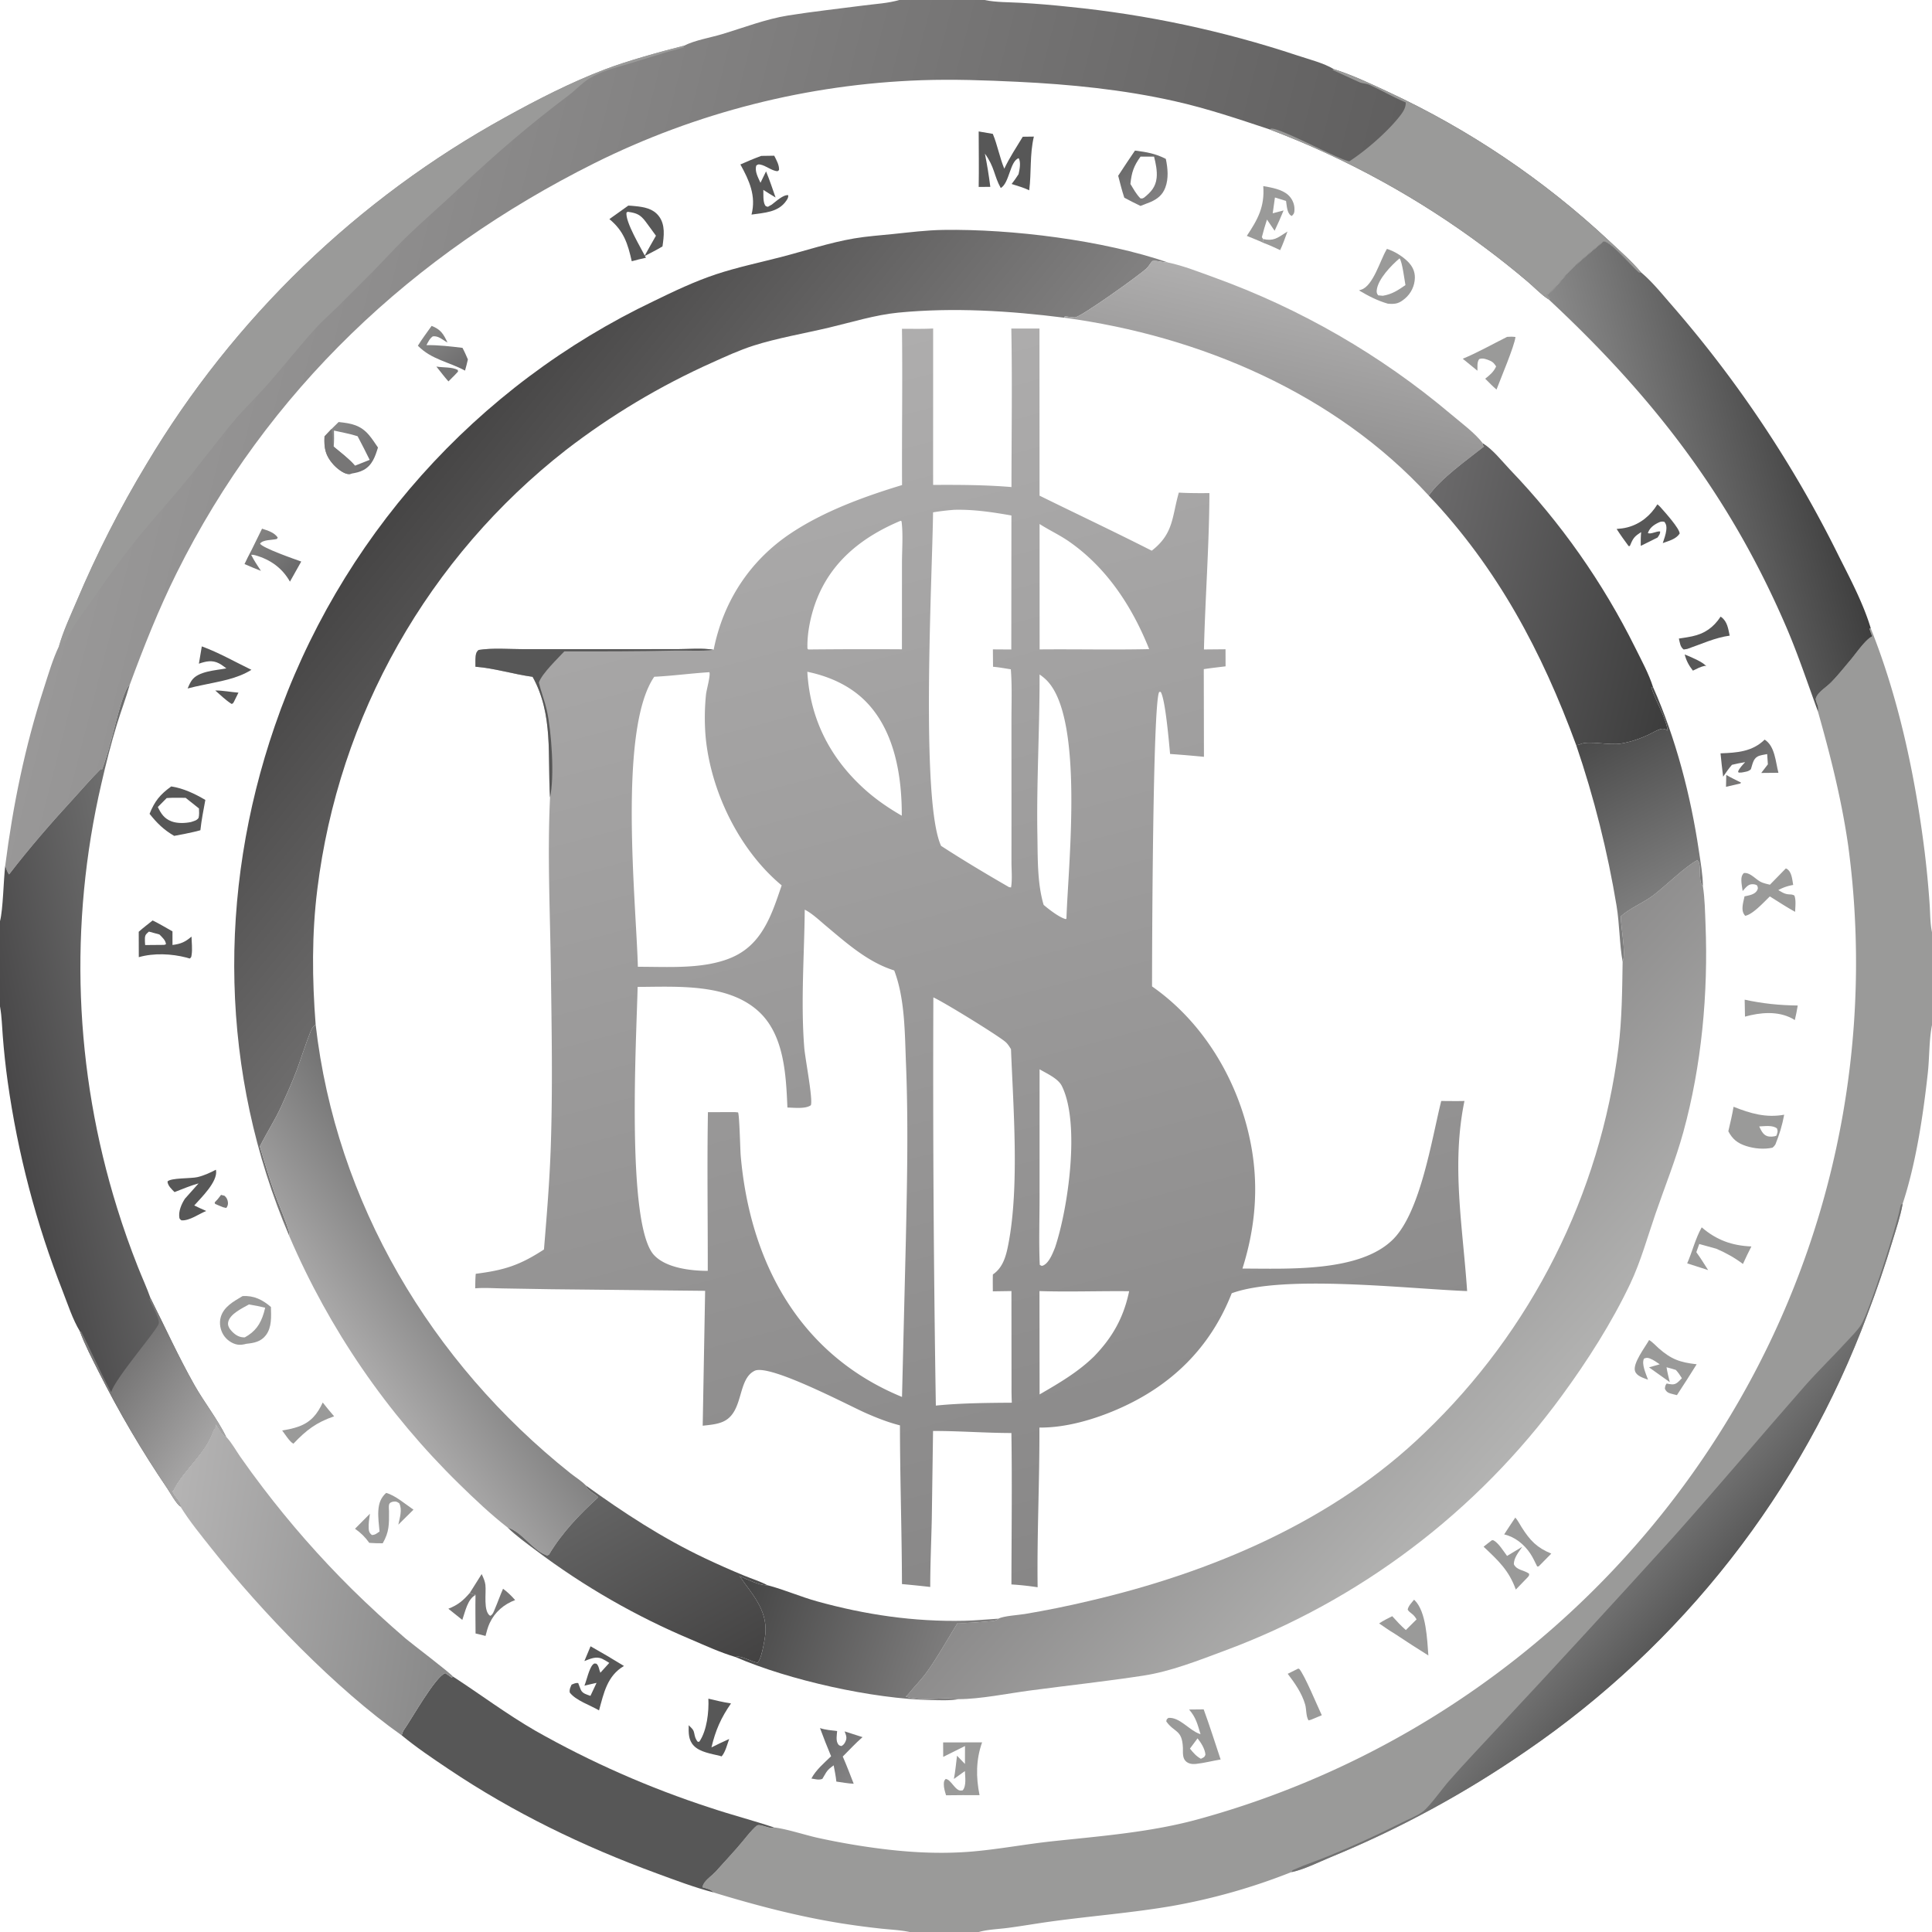 <?xml version="1.0" encoding="UTF-8"?>
<svg data-bbox="0 0 1390.997 1390.997" height="1391" width="1391" xmlns="http://www.w3.org/2000/svg" data-type="ugc">
    <g>
        <defs>
            <linearGradient y2="207.223" x2="419.743" y1="880.201" x1="598.147" gradientUnits="userSpaceOnUse" id="cb4592db-338a-46b8-8a3e-d57d02e5a5ad">
                <stop stop-color="#888787" offset="0"/>
                <stop stop-color="#AEADAD" offset="1"/>
            </linearGradient>
        </defs>
        <path d="m565.319 183.658 15.739-.016.042 93.422c20.879 10.286 41.964 20.216 62.709 30.764 12.34-9.557 11.249-18.897 15.143-32.469 5.71.33 11.388.316 17.104.277-.121 29.111-2.337 58.296-3.061 87.406l12.059-.112.031 9.546c-4.061.502-8.139.949-12.184 1.568l.095 49.007q-9.449-.926-18.92-1.595c-.606-6.257-2.641-30.731-5.288-34.724l-.794.07c-3.652 5.503-4.014 147.301-4.006 164.595 29.691 20.7 49.352 54.704 55.594 90.131 4.064 23.064 1.954 45.332-5.066 67.597 24.786-.045 65.401 2.282 84.115-16.27 15.461-15.325 21.721-56.243 27.001-77.412 4.324.008 8.664.101 12.985-.011-7.397 35.946-.935 70.231 1.498 106.265-33.7-1.292-102.431-9.408-131.59 1.215-11.926 30.392-33.627 51.672-63.583 64.747-13.362 5.833-29.218 10.481-43.921 10.339.136 29.762-1.393 59.501-.994 89.259-4.887-.732-9.715-1.277-14.648-1.571.056-28.199.412-56.451-.01-84.644-14.612-.02-29.191-1.179-43.799-1.147l-.701 49.013c-.277 12.724-.877 25.467-.871 38.191q-7.893-.915-15.807-1.619c-.085-29.583-1.101-59.134-1.123-88.716-6.713-1.718-13.05-4.212-19.375-7.011-9.11-4.033-53.556-27.517-61.856-23.494-9.719 4.712-5.991 22.829-17.288 28.259-3.55 1.706-7.864 2-11.742 2.44l1.356-75.398-85.933-.899-27.155-.45c-5.11-.091-10.352-.458-15.442-.054.059-2.704.052-5.424.305-8.118 16.03-2.042 24.5-4.728 38.131-13.588 1.583-19.199 3.169-38.339 3.814-57.6 1.106-33.025.48-66.169.038-99.202-.427-31.845-1.98-64.061-.452-95.892-1.436-22.913 1.946-46.372-9.739-67.419-10.655-1.445-21.243-4.806-31.945-5.637.022-1.959-.092-4.002.121-5.947.156-1.42.49-2.492 1.638-3.415 7.897-1.244 16.829-.455 24.867-.458l48.691-.005 37.635-.016c6.47-.009 13.81-.709 20.181.38 5.334-27.052 20.271-49.935 43.229-65.204 18.499-12.303 40.943-20.475 62.09-26.897-.161-29.107.331-58.244-.051-87.346 5.784-.024 11.66.147 17.43-.172l-.011 87.44c14.745-.077 29.094-.028 43.798 1.195.021-29.512.475-59.095-.084-88.598M440.159 619.1c-.784-18.075-1.724-40.473-16.01-53.644-17.288-15.94-45.855-13.846-67.72-13.787-.565 26.886-6.644 133.07 9.21 149.954 6.659 7.091 20.07 8.674 29.257 8.773l.738.003c.063-29.552-.423-59.174.098-88.718l15.201-.021 1.63.158c.798 1.25 1.195 20.86 1.494 24.271 5.213 59.321 32.659 111.139 90.161 134.787l2.157-87.944c.717-32.899 1.395-65.721.058-98.622-.68-16.748-.518-36.026-6.576-51.849-14.657-4.555-26.694-15.329-38.246-25.002-3.61-3.022-7.582-6.847-11.765-8.976-.227 25.645-2.291 51.5-.269 77.123.481 6.105 4.908 28.647 3.699 32.191-2.987 2.206-9.468 1.35-13.117 1.303m82.969 166.608c13.519-1.388 28.85-1.531 42.469-1.619a170 170 0 0 1-.165-9.289l-.048-53.113-10.4.154c-.005-3.139-.075-6.296.024-9.433 5.832-3.959 7.464-10.686 8.719-17.268 6.115-32.044 2.712-75.676 1.405-108.672-.908-1.448-1.828-2.983-3.146-4.097-4.552-3.849-34.426-22.23-40.249-24.839q-.438 114.096 1.391 228.176M365.715 378.307c-20.322 29.519-10.138 125.704-9.15 162.119 13.104-.027 26.999.811 39.91-1.533 12.227-2.3 21.471-6.626 28.702-17.082 5.57-8.055 8.619-17.704 11.771-26.894-23.796-19.752-39.837-52.884-42.555-83.555q-.461-5.798-.395-11.614t.659-11.603c.239-2.394 2.627-10.738 1.881-12.353l-.067-.034c-10.263.641-20.494 2.053-30.756 2.549m276.66-15.458c-9.445-23.598-23.472-45.213-44.535-59.971-5.391-3.778-11.254-6.443-16.726-9.966l.022 70.103c20.399-.189 40.851.295 61.239-.166m-138.29 93.118c.085-22.115-3.947-47.446-20.156-63.874-8.798-8.917-20.499-14.069-32.638-16.581 1.48 26.482 12.854 48.655 32.662 66.236 6.143 5.453 13.013 10.136 20.132 14.219m77.022-78.94c.109 30.007-1.747 59.968-1.211 90.009.224 12.604-.114 26.642 3.487 38.78 2.832 2.433 8.836 7.103 12.392 7.962l.358-.292c.873-28.988 10.022-111.201-10.812-132.948-1.236-1.29-2.743-2.508-4.214-3.511m-.052 344.675.07 57.77c10.782-6.255 21.425-12.436 30.41-21.222 10.4-10.732 16.6-21.807 19.646-36.475-16.67-.175-33.479.456-50.126-.073m8.695-24.308c7.314-21.793 14.204-69.484 3.811-90.345-2.107-4.23-8.485-6.983-12.445-9.331l-.009 71.586c0 12.523-.443 25.223.116 37.728.68.349.952.745 1.73.435 3.426-1.362 5.484-6.878 6.797-10.073M503.479 291.09c-20.625 8.654-37.861 21.813-46.55 43.052-3.473 8.49-5.87 19.182-5.574 28.407l.442.507q26.185-.268 52.372-.105l.021-48.07c0-7.634.71-15.962-.229-23.472-.13-.081-.262-.159-.389-.243-.034-.022-.062-.05-.093-.076m61.898-2.939c-10.636-1.859-21.178-3.466-32.018-3.17-3.975.305-7.857.768-11.791 1.411-.381 34.818-7.157 161.359 4.488 186.446 12.348 8.005 25.229 15.714 37.98 23.063l1.131.176c.75-4.418.233-9.727.235-14.246l.009-28.99-.013-49.871c-.009-9.522.39-19.352-.352-28.835-3.287-.5-6.638-1.151-9.949-1.414l-.08-9.728 10.293.07z" transform="scale(1.288)" fill="url(#cb4592db-338a-46b8-8a3e-d57d02e5a5ad)"/>
        <path d="M342.32 480.024c.029-2.523-.118-5.154.156-7.66.201-1.828.631-3.21 2.11-4.398 10.171-1.602 21.675-.586 32.028-.59l62.712-.006 48.472-.02c8.333-.012 17.787-.914 25.992.489-9.089 1.188-18.952.37-28.154.58-26.456.603-52.86.592-79.326.545-4.943 5.368-16.06 15.899-18.326 22.426 1.587 6.825 4.249 13.367 5.757 20.198 3.33 15.09 5.622 47.488 2.267 62.53-1.85-29.512 2.506-59.726-12.544-86.834-13.723-1.86-27.36-6.19-41.144-7.26" fill="#575757"/>
        <defs>
            <linearGradient y2="416.378" x2="424.731" y1="264.296" x1="236.875" gradientUnits="userSpaceOnUse" id="c3376052-271e-47a9-9b84-dad4c4d89c1b">
                <stop stop-color="#464545" offset="0"/>
                <stop stop-color="#828181" offset="1"/>
            </linearGradient>
        </defs>
        <path d="M161.754 691.082c-38.83-91.176-40.323-191.775-8.185-285.167q1.658-4.834 3.435-9.624t3.674-9.536q1.896-4.745 3.91-9.442 2.014-4.696 4.143-9.341t4.375-9.236q2.244-4.59 4.602-9.124 2.358-4.533 4.828-9.006t5.051-8.884 5.27-8.755q2.69-4.345 5.486-8.622 2.797-4.277 5.699-8.482 2.902-4.206 5.908-8.339 3.006-4.132 6.114-8.188t6.315-8.034 6.513-7.875q3.305-3.897 6.707-7.71t6.896-7.541q3.496-3.728 7.082-7.367 3.587-3.64 7.263-7.189 3.677-3.549 7.44-7.006t7.611-6.819 7.779-6.627 7.941-6.432 8.099-6.232 8.251-6.029 8.398-5.822 8.541-5.612q4.305-2.752 8.677-5.397 4.373-2.645 8.809-5.18 4.437-2.535 8.936-4.959t9.055-4.735q4.558-2.312 9.171-4.509c11.238-5.482 22.892-11.02 34.772-14.958 11.752-3.896 24.254-6.512 36.259-9.62 13.407-3.47 27.221-8.084 40.858-10.402 7.186-1.222 14.596-1.719 21.849-2.471 9.293-.964 18.627-2.144 27.975-2.291 38.269-.6 89.529 5.766 125.695 18.227l-.572-.024c-2.751-.136-5.473-1.15-8.183-.815-1.199 1.26-1.938 2.787-3.134 3.991-3.389 3.408-37.235 27.618-40.197 27.544-1.848-.046-3.793-.409-5.632-.647l-.277.81c-30.581-3.884-62.063-5.833-92.821-2.849-12.875 1.249-26.174 5.4-38.797 8.389-13.546 3.207-28.988 5.85-42.118 10.049-7.833 2.504-15.528 6.039-23.017 9.42q-10.91 4.881-21.513 10.397t-20.862 11.648-20.139 12.858q-9.879 6.727-19.344 14.025-3.564 2.784-7.058 5.654t-6.917 5.825-6.772 5.993-6.623 6.158-6.47 6.318q-3.197 3.199-6.314 6.475t-6.152 6.628q-3.036 3.351-5.988 6.776t-5.82 6.922-5.649 7.062-5.473 7.199q-2.693 3.633-5.296 7.33-2.602 3.698-5.114 7.459t-4.929 7.581q-2.418 3.821-4.742 7.701t-4.552 7.814-4.359 7.923q-2.13 3.989-4.163 8.028-2.032 4.04-3.964 8.128-1.933 4.088-3.765 8.223-1.832 4.134-3.561 8.312-1.73 4.178-3.357 8.397t-3.149 8.477q-1.523 4.258-2.941 8.552t-2.73 8.621-2.518 8.686-2.304 8.745-2.089 8.799-1.872 8.847q-.882 4.435-1.655 8.891-.773 4.455-1.436 8.928-.664 4.473-1.217 8.961c-3.166 25.294-2.929 50.394-.955 75.761-1.502 1.135-2.005 1.869-2.713 3.615-2.937 7.245-5.17 14.676-7.906 21.988-2.528 6.759-5.546 13.404-8.53 19.972-3.528 7.765-8.229 14.942-12.049 22.565 2.714 8.795 5.202 17.614 8.337 26.278 2.51 6.935 5.712 13.839 7.82 20.888.32 1.072.383 1.953.349 3.06" transform="scale(1.288)" fill="url(#c3376052-271e-47a9-9b84-dad4c4d89c1b)"/>
        <defs>
            <linearGradient y2="817.421" x2="840.457" y1="706.064" x1="718.177" gradientUnits="userSpaceOnUse" id="2d86f769-5877-48a3-b0ae-ccfa9e75300e">
                <stop stop-color="#8C8B8B" offset="0"/>
                <stop stop-color="#B3B3B2" offset="1"/>
            </linearGradient>
        </defs>
        <path d="M907.035 537.639c.034-.101.065-.203.102-.303 1.845-5.119-1.159-18.815-1.105-25.167 5.451-4.766 12.663-7.484 18.454-11.939 6.707-5.16 17.52-15.858 24.258-19.366 2.714 1.895.385 10.96 2.699 13.969.15.196.317.378.475.567 1.071 6.952 1.163 14.165 1.449 21.19 1.566 38.523-2.161 79.038-12.415 116.282-4.231 15.368-10.351 30.533-15.551 45.628-4.431 12.864-8.263 26.755-14.081 39.032-10.352 21.842-24.066 43.305-38.343 62.778q-2.213 3.024-4.48 6.007t-4.589 5.925-4.697 5.839q-2.375 2.899-4.802 5.753-2.428 2.855-4.907 5.664-2.479 2.81-5.009 5.574t-5.11 5.482-5.21 5.387-5.306 5.291q-2.678 2.621-5.403 5.193t-5.497 5.094-5.588 4.992-5.679 4.89q-2.862 2.419-5.768 4.785t-5.853 4.679q-2.949 2.313-5.938 4.572-2.99 2.258-6.021 4.462t-6.101 4.351-6.18 4.239-6.256 4.126-6.33 4.011-6.402 3.895-6.473 3.777q-3.253 1.859-6.54 3.658t-6.606 3.538-6.67 3.417-6.731 3.294-6.79 3.172q-3.409 1.554-6.846 3.046t-6.901 2.921-6.954 2.795-7.003 2.667c-14.31 5.34-29.959 11.52-45.09 13.839-21.172 3.243-42.573 5.551-63.811 8.384-11.814 1.576-27.832 4.789-39.378 4.778-8.951-1.332-21.561 1.373-29.837-1.481.808-.436.567-.198 1.09-.85 3.572-4.45 7.825-8.615 11.108-13.246 6.103-8.61 11.331-18.079 16.915-27.05 5.926.29 12.024-.412 17.926-.918 2.047-.176 3.23-.123 4.874-1.441 2.792-1.537 11.341-2.028 14.804-2.617q17.918-3.006 35.593-7.21c68.407-15.865 136.867-44.703 187.926-94.185q2.77-2.653 5.483-5.364 2.713-2.712 5.368-5.48t5.25-5.593 5.129-5.703 5.007-5.812q2.473-2.932 4.882-5.916 2.41-2.984 4.756-6.019t4.625-6.119q2.281-3.085 4.495-6.217t4.361-6.31 4.226-6.402q2.078-3.223 4.088-6.49t3.949-6.576 3.809-6.659q1.868-3.35 3.665-6.738t3.522-6.815q1.724-3.426 3.375-6.888t3.229-6.959q1.577-3.496 3.079-7.025t2.929-7.09q1.427-3.56 2.777-7.15t2.625-7.208q1.273-3.618 2.47-7.262 1.196-3.644 2.315-7.313t2.159-7.361 2.002-7.405 1.844-7.446 1.684-7.483 1.525-7.518 1.365-7.548q.642-3.782 1.203-7.576.562-3.795 1.042-7.6c1.969-16.175 2.09-31.881 2.34-48.125" transform="scale(1.288)" fill="url(#2d86f769-5877-48a3-b0ae-ccfa9e75300e)"/>
        <defs>
            <linearGradient y2="754.705" x2="195.704" y1="700.758" x1="268.806" gradientUnits="userSpaceOnUse" id="2e41c3c9-88f6-40e7-bc8c-5b3924128e72">
                <stop stop-color="#707070" offset="0"/>
                <stop stop-color="#ABAAAA" offset="1"/>
            </linearGradient>
        </defs>
        <path d="M145.248 640.856c3.82-7.623 8.521-14.8 12.049-22.565 2.984-6.568 6.002-13.213 8.53-19.972 2.736-7.312 4.969-14.743 7.906-21.988.708-1.746 1.211-2.48 2.713-3.615 11.315 99.346 64.503 188.813 142.422 250.82 2.66 2.116 6.25 4.332 8.567 6.768.097.264.183.533.292.792.927 2.225 4.919 4.012 6.705 5.845-10.371 9.461-20.407 19.977-27.596 32.133-1.198.481-.715.545-1.802.114-7.416-2.944-13.609-13.184-21.279-15.302-9.525-7.429-18.451-15.903-27.075-24.347q-3.776-3.691-7.46-7.473t-7.274-7.654q-3.591-3.871-7.086-7.829t-6.891-8-6.694-8.166-6.492-8.327-6.286-8.484-6.077-8.635q-2.986-4.355-5.864-8.782t-5.647-8.922-5.427-9.057-5.204-9.188-4.978-9.312-4.748-9.431q-2.317-4.745-4.517-9.545-2.199-4.8-4.281-9.652c.034-1.107-.029-1.988-.349-3.06-2.108-7.049-5.31-13.953-7.82-20.888-3.135-8.664-5.623-17.483-8.337-26.278" transform="scale(1.288)" fill="url(#2e41c3c9-88f6-40e7-bc8c-5b3924128e72)"/>
        <defs>
            <linearGradient y2="163.692" x2="727.229" y1="255.062" x1="706.686" gradientUnits="userSpaceOnUse" id="24c4931f-3b76-4c05-8f0f-8ca5c31d3b02">
                <stop stop-color="#8E8D8D" offset="0"/>
                <stop stop-color="#AFAEAE" offset="1"/>
            </linearGradient>
        </defs>
        <path d="m594.961 177.605.277-.81c1.839.238 3.784.601 5.632.647 2.962.074 36.808-24.136 40.197-27.544 1.196-1.204 1.935-2.731 3.134-3.991 2.71-.335 5.432.679 8.183.815l.572.024c8.649 1.82 17.392 5.343 25.699 8.328q9.033 3.263 17.912 6.922 8.88 3.658 17.589 7.707t17.23 8.477q8.522 4.429 16.839 9.231 8.318 4.801 16.414 9.966t15.958 10.683q7.86 5.518 15.469 11.378t14.951 12.051c5.816 4.954 13.176 10.251 17.862 16.299l-.015 1.002.683.785c-9.384 7.447-24.185 17.839-30.892 27.439-52.416-57.112-127.905-89.196-203.694-99.409" transform="scale(1.288)" fill="url(#24c4931f-3b76-4c05-8f0f-8ca5c31d3b02)"/>
        <defs>
            <linearGradient y2="318.014" x2="789.822" y1="352.82" x1="944.287" gradientUnits="userSpaceOnUse" id="8ee96f35-32ec-4a27-a0b2-20f5c22012b6">
                <stop stop-color="#3C3C3C" offset="0"/>
                <stop stop-color="#6B6A6B" offset="1"/>
            </linearGradient>
        </defs>
        <path d="M828.879 247.788c5.552 3.381 10.724 10.022 15.241 14.793q5.287 5.507 10.36 11.211 5.074 5.704 9.926 11.597t9.478 11.966 9.015 12.318 8.541 12.652q4.149 6.407 8.052 12.968 3.903 6.56 7.554 13.264 3.65 6.705 7.043 13.543c3.445 6.946 7.606 14.556 9.927 21.932l-.92.255c2.301 7.758 8.056 16.364 9.104 24.149-.171-.123-.333-.258-.512-.369-1.009-.623-2.183-.882-3.349-.551-2.272.644-4.627 2.153-6.775 3.163-4.848 2.281-10.068 4.061-15.361 4.947-6.941 1.161-18.177-1.834-22.942.404-.725.34-1.4.418-2.187.495-19.191-52.311-43.901-98.76-82.419-139.511 6.707-9.6 21.508-19.992 30.892-27.439l-.683-.785z" transform="scale(1.288)" fill="url(#8ee96f35-32ec-4a27-a0b2-20f5c22012b6)"/>
        <defs>
            <linearGradient y2="834.88" x2="338.244" y1="943.022" x1="398.693" gradientUnits="userSpaceOnUse" id="ffa35ed0-184f-43f4-b7ee-ffd24f19050b">
                <stop stop-color="#434242" offset="0"/>
                <stop stop-color="#646464" offset="1"/>
            </linearGradient>
        </defs>
        <path d="M327.435 830.304c21.179 15.337 42.792 29.445 66.477 40.677q10.958 5.205 22.176 9.821c4.21 1.737 8.912 3.186 12.911 5.327-4.678.202-11.128-3.294-15.527-5.048 7.732 11.199 16.64 20.014 13.998 34.965-.553 3.129-1.899 11.392-4.019 13.366-3.289-.367-9.605-4.438-12.248-3.134-8.351-2.484-16.688-6.278-24.686-9.725q-11.585-4.864-22.847-10.434-11.262-5.571-22.158-11.827t-21.384-13.175-20.528-14.472c-5.341-4.013-11.049-8.107-15.845-12.759 7.67 2.118 13.863 12.358 21.279 15.302 1.087.431.604.367 1.802-.114 7.189-12.156 17.225-22.672 27.596-32.133-1.786-1.833-5.778-3.62-6.705-5.845-.109-.259-.195-.528-.292-.792" transform="scale(1.288)" fill="url(#ffa35ed0-184f-43f4-b7ee-ffd24f19050b)"/>
        <defs>
            <linearGradient y2="495.408" x2="936.882" y1="410.203" x1="893.161" gradientUnits="userSpaceOnUse" id="1ae5978c-7a4a-46ec-89f7-bdcb3e6768f7">
                <stop stop-color="#4A4A4A" offset="0"/>
                <stop stop-color="#7D7D7D" offset="1"/>
            </linearGradient>
        </defs>
        <path d="M881.074 416.525c.787-.077 1.462-.155 2.187-.495 4.765-2.238 16.001.757 22.942-.404 5.293-.886 10.513-2.666 15.361-4.947 2.148-1.01 4.503-2.519 6.775-3.163 1.166-.331 2.34-.072 3.349.551.179.111.341.246.512.369-1.048-7.785-6.803-16.391-9.104-24.149l.92-.255c12.803 28.777 21.068 60.675 25.675 91.776.941 6.351 2.178 13.178 2.227 19.592-.158-.189-.325-.371-.475-.567-2.314-3.009.015-12.074-2.699-13.969-6.738 3.508-17.551 14.206-24.258 19.366-5.791 4.455-13.003 7.173-18.454 11.939-.054 6.352 2.95 20.048 1.105 25.167-.037.1-.068.202-.102.303-1.808-10.179-1.697-20.871-3.37-31.189q-3.79-22.908-9.447-45.427t-13.144-44.498" transform="scale(1.288)" fill="url(#1ae5978c-7a4a-46ec-89f7-bdcb3e6768f7)"/>
        <defs>
            <linearGradient y2="933.893" x2="525.735" y1="894.783" x1="408.888" gradientUnits="userSpaceOnUse" id="bafe8ca8-49c8-4007-9f63-09367f21cf1a">
                <stop stop-color="#444444" offset="0"/>
                <stop stop-color="#7E7D7D" offset="1"/>
            </linearGradient>
        </defs>
        <path d="M413.472 881.081c4.399 1.754 10.849 5.25 15.527 5.048l.99.263c9.006 2.442 17.681 6.232 26.699 8.735 27.107 7.521 54.28 11.504 82.432 10.86 6.357-.146 12.669-.806 19.014-1.166-1.644 1.318-2.827 1.265-4.874 1.441-5.902.506-12 1.208-17.926.918-5.584 8.971-10.812 18.44-16.915 27.05-3.283 4.631-7.536 8.796-11.108 13.246-.523.652-.282.414-1.09.85 8.276 2.854 20.886.149 29.837 1.481-4.869.875-10.534.617-15.499.519-32.67-.643-79.629-11.146-109.356-24.048 2.643-1.304 8.959 2.767 12.248 3.134 2.12-1.974 3.466-10.237 4.019-13.366 2.642-14.951-6.266-23.766-13.998-34.965" transform="scale(1.288)" fill="url(#bafe8ca8-49c8-4007-9f63-09367f21cf1a)"/>
        <defs>
            <linearGradient y2="109.352" x2="646.703" y1="87.398" x1="631.352" gradientUnits="userSpaceOnUse" id="d667acd4-494d-486f-a507-91edf29f899c">
                <stop stop-color="#686868" offset="0"/>
                <stop stop-color="#807F80" offset="1"/>
            </linearGradient>
        </defs>
        <path d="M634.435 84.174c6.385.8 11.458 1.654 17.245 4.64 1.113 5.2 1.638 11.022-.292 16.085-1.559 4.089-4.328 6.278-8.217 8.007l-5.652 2.207c-3.068-1.429-6.051-3.035-9.049-4.604-1.33-4.026-2.358-8.157-3.414-12.26q4.612-7.09 9.379-14.075m-2.551 18.65c1.706 2.782 3.273 5.745 5.597 8.061 1.096.095.904.183 2.017-.387 3.811-3.034 6.499-5.948 7.046-11.029.411-3.816-.473-8.224-1.44-11.92l-7.565.003c-3.794 5.253-4.98 8.784-5.655 15.272" transform="scale(1.288)" fill="url(#d667acd4-494d-486f-a507-91edf29f899c)"/>
        <defs>
            <linearGradient y2="235.787" x2="190.244" y1="254.351" x1="209.609" gradientUnits="userSpaceOnUse" id="e2d753f8-8d81-4632-8113-d66dadac161d">
                <stop stop-color="#717072" offset="0"/>
                <stop stop-color="#878787" offset="1"/>
            </linearGradient>
        </defs>
        <path d="M189.284 235.91c7.008.735 12.235 1.65 17.031 7.334 1.813 2.148 3.371 4.608 4.966 6.924-1.568 5.041-3.149 9.902-8.122 12.581-2.136 1.151-4.358 1.587-6.727 1.983-.817.263-.659.286-1.522.269-2.807-.055-6.744-3.325-8.52-5.309-4.552-5.087-5.308-9.249-4.983-15.758l3.864-4.077zm9.129 24.407 8.235-3.251q-3.268-6.667-6.756-13.221c-4.232-1.382-8.851-2.148-13.197-3.155.073 3.027.106 5.974-.152 8.995 3.952 3.338 8.509 6.716 11.87 10.632" transform="scale(1.288)" fill="url(#e2d753f8-8d81-4632-8113-d66dadac161d)"/>
        <path d="m233.645 314.177 4.977-5.25a70 70 0 0 0 .521 3.6c.5 2.85-.207 6.47.97 9.06l.147-.003c5.09 4.3 10.96 8.65 15.288 13.694l.513.994c3.359-.612 7.277-1.896 9.952-4.052-.416 1.69-.984 2.348-2.463 3.322-3.036 1.999-8.252 3.07-10.553 5.422-1.053.339-.85.369-1.96.347-3.616-.071-8.687-4.283-10.974-6.838-5.863-6.552-6.837-11.912-6.418-20.296" fill="#777676"/>
        <path d="M174.649 933.162c8.21-.512 14.37 2.639 20.407 7.823.167 6.78.749 14.604-3.606 20.321-3.593 4.718-8.508 5.605-14.014 6.198-2.14.53-4.281.965-6.488.577-4.062-.712-7.878-3.493-10.055-6.95-2.312-3.674-3.16-8.503-1.99-12.71 2.118-7.634 9.449-11.509 15.746-15.26m1.61 29.716c7.523-4.114 11.291-9.502 13.7-17.64q.556-1.838.968-3.713c-3.882-.951-7.74-1.704-11.684-2.347-4.753 2.716-13.695 6.76-14.953 12.698-.443 2.095.426 4.034 1.736 5.61 2.408 2.898 5.37 5.209 9.254 5.394.326.016.653-.001.979-.002" fill="#9A9A99"/>
        <path d="M123.308 566.214c8.816 1.37 16.92 5.247 24.537 9.72-1.349 7.252-2.772 14.477-3.57 21.816-3.671 1.092-7.549 1.793-11.29 2.633l-7.57 1.437c-7.445-4.324-12.412-9.165-17.723-15.888 3.685-9.141 7.583-13.945 15.616-19.718m-9.672 14.817c2.306 4.818 4.658 8.396 9.907 10.353 4.154 1.548 9.564 1.367 13.876.49 2.095-.703 4.316-1.08 5.574-3.042.541-2.265.365-4.442.27-6.754l-9.609-7.65c-4.508.015-9.131-.18-13.62.157z" fill="#575757"/>
        <path d="M998.576 179.191c5.215 1.623 10.802 5.06 14.734 8.846 3.404 3.28 5.49 7.219 5.371 12.017q-.027 1.05-.164 2.094-.136 1.043-.38 2.066-.243 1.024-.592 2.015-.348.992-.798 1.944-.45.95-.995 1.85-.546.898-1.182 1.736t-1.356 1.604q-.72.768-1.515 1.456c-4.409 3.762-6.892 4.272-12.48 3.829-7.665-2.235-13.96-5.52-20.82-9.584.221-.064.444-.123.664-.192.343-.107.682-.225 1.023-.335 8.452-2.676 13.63-20.99 17.977-28.472zm-2.982 33.754c6.654-1.078 10.877-3.958 16.3-7.675-.695-3.703-2.305-16.955-4.24-19.256-5.89 4.97-15.654 14.991-16.444 23.02-.156 1.586.113 2.364 1.052 3.597z" fill="#9A9A99"/>
        <path d="m704.627 94.64 10.182 1.745c3.374 8.107 4.891 16.928 8.257 25.078 3.76-7.982 8.735-15.486 13.305-23.021l7.991-.101c-3.077 12.993-1.692 25.62-3.346 38.668-3.958-1.95-8.478-3.149-12.67-4.536 1.824-2.259 3.392-4.623 4.981-7.048.74-3.233 1.846-8.555.089-11.565-6.348 2.259-6.582 17.808-12.889 21.521-5-8.99-4.249-14.801-11.414-24.758q2.374 11.88 3.887 23.9l-8.37.071c.246-13.301.008-26.647-.003-39.954" fill="#575757"/>
        <path d="M1248.129 796.843c12.101 4.837 23.368 8.109 36.448 5.731-1.386 7.53-3.46 14.298-6.327 21.404-.683 1.107-1.122 1.528-2.1 2.338-6.134 1.308-13.024.713-18.986-1.217-6.186-2.001-9.782-4.875-12.808-10.624 1.4-5.863 2.762-11.686 3.773-17.632m30.887 20.767c.701-2.251 1.18-2.843.405-5.129-3.13-2.607-8.957-1.594-12.832-1.477 1.345 2.732 2.634 5.957 5.811 6.987 1.806.586 4.959.482 6.616-.381" fill="#9A9A99"/>
        <path d="m856.1 1230.825 10.528-.106c4.38 11.897 8.171 24.067 12.202 36.089-5.897.953-11.85 2.546-17.776 3.175-2.594.275-5.309-.053-7.294-1.922-2.54-2.393-2.013-6.472-2.086-9.674-.551-13.329-6.088-10.71-11.965-18.969.23-1.659.217-1.538 1.543-2.576 8.064-.636 14.865 8.793 22.25 11.454l.857.299c-2.098-6.942-3.297-12.187-8.26-17.77m.64 28.133c2.407 2.99 4.467 5.428 7.887 7.332 1.88-1.014 2.634-.956 3.265-3.061-.372-4.097-3.129-8.469-5.677-11.646z" fill="#9A9A99"/>
        <path d="M452.368 148.028c1.662.054 3.306.216 4.96.38 6.394.632 12.83 1.727 17.008 7.175 4.833 6.3 3.68 14.53 2.636 21.835-4.162 2.55-8.692 4.705-12.99 7.033 2.7-4.943 5.517-9.827 8.286-14.733-2.526-3.408-4.957-6.913-7.524-10.285-3.732-4.902-6.376-5.996-12.204-6.865-.87-.106-.357-.143-1.473.464-.962 6.755 10.467 25.617 14.008 32.536-3.44.76-6.83 1.573-10.223 2.528-2.846-12.605-5.715-21.858-16.115-30.339z" fill="#575757"/>
        <path d="M1285.76 625.248c.27.12.562.2.81.358 3.502 2.218 3.811 7.817 4.494 11.528-4.008.737-7.106 1.765-10.73 3.712.157.09.317.174.473.266 2.533 1.498 4.238 2.62 7.256 2.813 1.558.099 2.434.056 3.838.83 1.34 3.323.631 8.171.567 11.75-6.225-3.39-12.197-7.359-18.22-11.095-4.125 3.93-12.319 13.06-17.77 13.952a18 18 0 0 1-.816-1.137c-2.293-3.563-.388-8.977.35-12.868 2.97-.636 7.23-1.225 8.958-4.133.947-1.595.725-2.245.067-3.753-1.207-.79-2.858-.957-4.279-.767-2.513.339-4.438 3.017-6.08 4.82-.387-2.745-1.015-5.734-.912-8.5.067-1.792.501-3.168 1.779-4.448 4.42-.53 8.123 4.146 11.814 6.18 2.057 1.132 4.67 1.64 6.937 2.221z" fill="#9A9A99"/>
        <path d="M109.898 662.707c4.854 2.353 9.574 5.211 14.278 7.86l.016 9.804c6.083-.812 9.084-2.11 13.688-6.034.088 4.095.734 9.056.084 13.065-.24 1.479-.105 1.837-1.384 2.724l-2.25-.67c-10.82-2.812-23.57-3.42-34.396-.311l-.047-18.298c3.197-2.85 6.665-5.461 10.01-8.14m-5.398 17.708 13.684-.117 1.29-.425c-.113-2.87-2.779-5.121-4.712-7.076l-7.528-2.057c-1.748 1.531-2.745 2.121-2.895 4.642-.098 1.652.067 3.38.16 5.033" fill="#575757"/>
        <path d="m679.033 1254.512 28.06-.06c-4.462 12.539-4.454 25.107-1.84 38.042q-12.056-.103-24.111.077c-.751-2.55-1.658-5.264-1.605-7.953.033-1.733.104-2.593 1.34-3.82 2.138.45 2.659 1.419 4.16 2.958 1.242 1.389 2.51 3.17 3.97 4.32 1.49 1.172 2.326 1.25 4.122.927 2.806-3.245 1.7-9.867 1.585-13.881l-7.943 5.699c1.076-5.486 1.548-11.199 2.262-16.748l5.715 5.946.034-12.93-15.697 7.828z" fill="#9A9A99"/>
        <path d="M1187.342 964.777c2.447 1.452 4.625 3.954 6.782 5.858 9.153 8.066 15.408 10.24 27.44 11.615q-6.961 11.199-14.21 22.213c-1.626-.389-3.27-.765-4.875-1.243-2.082-.62-2.761-1.398-3.786-3.254.117-1.694.234-2.48 1.248-3.86 1.195.238 2.443.51 3.659.59 3.153.21 4.563-1.635 6.608-3.676l.722-.73c-1.33-2.185-2.62-4.07-4.346-5.96-2.19-.77-4.472-1.318-6.711-1.932.56 3.63 1.467 7.166 2.35 10.726l-14.962-10.661 7.715-2.196c-2.24-1.51-4.726-3.33-7.277-4.255-1.644-.595-2.504-.47-4.07.173-1.945 3.981 1.55 11.14 2.918 15.189l-.718-.273c-3.106-1.193-7.51-2.445-8.649-5.952-1.78-5.484 7.24-17.164 10.162-22.372" fill="#9A9A99"/>
        <path d="M425.19 1185.295q12.177 6.84 24.063 14.173c-12.105 7.068-14.534 19.537-17.962 31.985-6.411-3.842-16.54-6.98-21.076-12.86-.341-2.424.374-3.44 1.295-5.672 1.592-.643 3.055-1.47 4.808-1.122.101.282.2.565.305.846l.492 1.29c.345.92.67 1.837 1.082 2.73 1.252 2.705 4.312 3.37 6.91 4.324l4.413-9.366c-2.924.611-5.834 1.352-8.743 2.032 1.61-3.874 3.297-12.259 6.04-15.163 1.105-1.168 1.316-.79 2.653-.631 1.807 1.65 1.806 4.304 2.785 6.473q3.23-3.515 6.41-7.076c-1.597-1.011-3.225-2.048-4.929-2.867-4.498-2.16-8.713-.085-12.979 1.533z" fill="#575757"/>
        <path d="m548.07 112.246 9.354-.135c1.545 3.06 3.732 6.847 3.467 10.336l-1.118.85c-4.345-.357-8.186-4.06-12.478-4.829-1.425-.255-1.655-.034-2.778.727-1.303 4.192 1.338 8.65 3.014 12.416l4.006-8.217c2.568 6.136 4.634 12.526 6.86 18.795-2.994-1.728-5.893-3.64-8.818-5.484.112 3.142-.322 8.301 1.23 11.01.558.972 1.05.87 2.038 1.18l2.79-1.568c2.893-2.148 8.209-7.272 11.88-6.81.16 1.59-.504 2.67-1.383 3.968-5.731 8.472-15.883 8.638-25.063 10.016 3.463-13.444-1.646-24.614-8.009-36.098 4.961-2.208 9.908-4.294 15.009-6.157" fill="#575757"/>
        <defs>
            <linearGradient y2="992.189" x2="478.262" y1="971.926" x1="455.979" gradientUnits="userSpaceOnUse" id="058e0798-c6df-4770-9384-2d3e89eb0af0">
                <stop stop-color="#6A6A6B" offset="0"/>
                <stop stop-color="#848384" offset="1"/>
            </linearGradient>
        </defs>
        <path d="M458.38 965.981c3.041 1.051 6.389 1.252 9.571 1.66-.145 1.965-.685 4.918.218 6.727.625 1.253.943 1.376 2.187 1.663 1.209-.648 1.675-1.317 2.25-2.52 1.043-2.183.321-3.572-.47-5.682l10.029 3.21c-3.879 3.328-7.431 7.242-11.064 10.846 2.199 4.998 4.116 10.132 6.115 15.212-3.177-.118-6.529-.792-9.694-1.21-.325-3.061-.934-6.067-1.513-9.087-.449.341-.89.695-1.343 1.031-2.792 2.069-3.202 3.722-4.96 6.525-1.964.835-4.046.13-6.136-.186 2.55-4.856 7.12-8.645 11.006-12.443q-3.274-7.804-6.196-15.746" transform="scale(1.288)" fill="url(#058e0798-c6df-4770-9384-2d3e89eb0af0)"/>
        <path d="M1193.27 363.143c.977.617 1.824 1.575 2.59 2.433 2.767 3.094 13.592 15.113 13.45 18.619-2.75 4.086-7.733 5.166-12.149 6.832.974-2.99 2.163-6.13 2.53-9.26.283-2.405.133-4.199-1.414-6.092-1.512-.285-2.505-.213-3.918.456-3.564 1.684-6.678 3.85-7.924 7.694 2.21.993 6.042-1.468 8.814-1.213.16 1.881-.853 2.813-1.814 4.384-4.008 2.066-8.084 4.018-12.126 6.02-.06-3.342-.024-6.578.293-9.915-.51.34-1.01.69-1.52 1.025-4.061 2.68-4.781 4.685-6.647 9.024h-.887c-2.988-4.037-5.893-8.077-8.608-12.302 2.635-.204 5.228-.497 7.792-1.168 9.298-2.435 16.59-8.453 21.538-16.537" fill="#575757"/>
        <path d="M155.417 842.193c.055.195.138.385.163.586 1.044 8.225-10.565 19.318-15.723 25.13 2.806 1.44 5.743 2.667 8.619 3.964-5.381 2.171-11.935 7.117-17.82 6.772-.809-.688-1.345-.827-1.524-1.947-.742-4.628 1.548-9.871 4.01-13.648l9.827-11.022c-5.902 1.586-11.611 4.08-17.32 6.253-2.028-2.112-4.841-4.536-5.06-7.61 2.288-2.737 16.872-2.065 21.54-3.162 4.785-1.126 8.932-3.081 13.288-5.316" fill="#575757"/>
        <path d="M1085.087 242.54c2.138-.201 3.895-.173 6.028.082-.795 6.695-10.581 29.672-13.655 37.86-2.86-2.42-5.47-5.188-8.139-7.818 3.28-2.597 6.133-4.94 7.855-8.838-1.232-1.92-2.167-3.18-4.366-4.118-2.471-1.053-5.22-2.197-7.847-1.158-1.66 2.284-1.136 5.555-1.23 8.362q-5.313-4.28-10.581-8.617c10.836-4.487 21.42-10.51 31.935-15.755" fill="#9A9A99"/>
        <path d="M510.017 1223.006c5.41 1.279 10.795 2.606 16.298 3.43-7.227 10.368-11.172 19.361-14.08 31.668 4.197-2.145 8.44-4.128 12.743-6.055-1.337 3.753-2.775 9.628-5.45 12.526l-1.427-.442c-5.917-1.445-14.138-2.64-18.535-7.196-4.057-4.201-3.785-9.405-3.718-14.818q.262.252.519.507c.261.262.515.531.778.792 1.502 1.492 2.23 2.238 2.66 4.363.522 2.591.859 4.287 2.623 6.324l1.095-.168c5.483-8.047 6.926-21.426 6.494-30.931" fill="#575757"/>
        <path d="M909.512 133.972c5.839 1.041 13.243 2.27 17.804 6.277 2.847 2.5 4.693 6.396 4.674 10.212-.013 2.558-.115 3.245-1.899 5.045-.226-.12-.462-.22-.68-.357-2.83-1.768-2.968-7.406-3.495-10.484l-7.99-2.466-1.6 11.367 7.83-2.058c-2.044 4.944-4.147 9.82-6.468 14.641l-5.489-8.067q-2.063 6.29-3.694 12.707l.913 1.316.343 2.813c-3.916-1.865-8.076-3.406-12.081-5.085 7.96-11.927 12.95-21.06 11.832-35.86" fill="#9A9A99"/>
        <path d="M145.295 465.384c12.099 4.397 24.113 11.254 35.733 16.875-10.686 6.62-22.763 8.28-34.855 10.896-3.736.733-7.403 1.59-11.09 2.537.786-1.913 1.702-3.93 2.852-5.655 4.614-6.917 17.566-7.331 25.036-8.824-1.697-1.257-3.437-2.64-5.316-3.613-4.945-2.56-9.47-1.468-14.457.238z" fill="#575757"/>
        <path d="M1018.08 1151.767c.122.096.256.18.367.287 8.505 8.249 9.066 28.643 9.956 39.849q-12.146-7.592-24.066-15.533c-3.911-2.307-7.63-4.972-11.38-7.53 2.97-2.05 6.21-3.6 9.425-5.217 3.153 3.481 6.254 6.887 9.797 9.978l7.724-7.693c-1.053-1.748-1.964-2.982-3.62-4.213-1.154-.858-1.936-1.498-2.76-2.714.283-2.596 2.965-5.193 4.557-7.214" fill="#9A9A99"/>
        <defs>
            <linearGradient y2="434.592" x2="989.247" y1="416.209" x1="967.783" gradientUnits="userSpaceOnUse" id="38bb37c6-8169-4081-b7c7-69346d8724ba">
                <stop stop-color="#636263" offset="0"/>
                <stop stop-color="#7A7A7A" offset="1"/>
            </linearGradient>
        </defs>
        <path d="M986.424 413.434c5.786 3.646 6.108 12.51 7.697 18.55l-9.599.087 3.705-4.822-.401-5.722c-1.633.329-3.886.571-5.348 1.364-2.554 1.383-2.862 4.547-3.751 7.084-1.263 1.37-3.371 1.502-5.134 1.849l-1.728.062-.291-.654c.875-2.046 2.476-3.568 3.949-5.203-2.492.38-4.928.936-7.383 1.499-1.824 2.073-3.348 4.361-4.924 6.624q-.837-6.512-1.462-13.047c9.16-.329 17.78-.885 24.67-7.671" transform="scale(1.288)" fill="url(#38bb37c6-8169-4081-b7c7-69346d8724ba)"/>
        <path d="M278.019 1074.858c6.575 1.766 14.01 8.229 19.68 12.075l-10.917 10.789c1.004-4.817 2.994-10.767.69-15.378-1.542-1.02-2.237-1.497-4.211-1.21-1.29.187-2.772.754-3.141 2.158-.326 1.237-.04 3.659-.035 4.994.033 9.115.197 14.648-4.535 22.844-3.235-.02-6.44-.029-9.666-.302-3.002-4.164-6.102-7.25-10.282-10.167l10.73-10.794c-.494 3.516-1.065 7.068-.88 10.63.118 2.274.55 3.214 2.265 4.672 2.494-.05 3.496-1.154 5.544-2.517-.447-4.947-1.185-10.21-.861-15.166.336-5.16 1.754-9.147 5.619-12.628" fill="#9A9A99"/>
        <path d="M1225.199 883.664c10.682 9.21 21.801 13.16 35.764 13.767-2.178 4.128-4.12 8.356-6.078 12.59-6.102-4.555-12.145-7.917-19.135-10.946l-12.334-3.419-2.092 5.885c3.008 4.191 5.75 8.533 8.501 12.894l-15.082-4.852c3.681-8.395 5.94-17.97 10.456-25.919" fill="#9A9A99"/>
        <path d="m346.788 1133.31.419.892c1.029 2.239 1.944 4.37 2.262 6.837.726 5.624-1.704 19.028 3.446 22.329 1.993-.818 2.642-3.264 3.48-5.203 2.038-4.72 3.684-9.606 5.792-14.293 3.386 2.468 5.918 5.02 8.697 8.13-8.113 3.093-14.565 8.567-18.31 16.537-1.368 2.913-2.22 6.189-3.014 9.297q-3.56-.968-7.164-1.757c-.04-9.239-.224-18.504-.036-27.739l-.162-.215c-1.54-.263-2.55-.551-3.901-1.343z" fill="#777676"/>
        <defs>
            <linearGradient y2="185.246" x2="239.339" y1="207" x1="256.574" gradientUnits="userSpaceOnUse" id="a39d74a2-7f2b-461d-9ba1-fc4b76a0173e">
                <stop stop-color="#6E6D6E" offset="0"/>
                <stop stop-color="#878786" offset="1"/>
            </linearGradient>
        </defs>
        <path d="M241.271 182.167c5.117 2.003 6.609 4.507 8.864 9.294-2.71-1.448-4.996-3.851-8.192-3.455-1.767 1.229-2.566 3.076-3.568 4.918 6.634-.097 13.56.717 20.146 1.52 1.137 2.107 2.075 4.277 3.021 6.473-.437 2.104-1.038 4.176-1.597 6.251-9.106-4.927-18.821-6.199-26.354-13.913 2.322-3.811 5.115-7.433 7.68-11.088" transform="scale(1.288)" fill="url(#a39d74a2-7f2b-461d-9ba1-fc4b76a0173e)"/>
        <defs>
            <linearGradient y2="300.534" x2="143.31" y1="319.771" x1="164.576" gradientUnits="userSpaceOnUse" id="3e0b2c3e-9225-4857-8b65-a3ab2eedbcca">
                <stop stop-color="#69696A" offset="0"/>
                <stop stop-color="#838281" offset="1"/>
            </linearGradient>
        </defs>
        <path d="M146.477 295.521c3.231 1.089 6.683 2.006 8.763 4.927l-.431.81c-2.728.747-7.776.281-9.448 2.625 1.321 2.432 19.336 8.694 23.025 10.008l-6.307 11.239c-4.352-7.674-10.968-12.349-19.377-14.743-.821-.234-1.466-.314-2.315-.264l-.013-2.177q2.998-6.239 6.103-12.425" transform="scale(1.288)" fill="url(#3e0b2c3e-9225-4857-8b65-a3ab2eedbcca)"/>
        <path d="m1074.168 1108.92 1.02.043c3.63 1.752 7.402 7.998 9.875 11.274l10.94-6.6c-2.52 3.734-6.053 7.86-6.068 12.549 2.084 4.459 7.324 4.129 10.989 6.847.103 1.604-.13 1.43-1.063 2.627l-8.513 8.793c-4.915-13.835-12.757-21.02-23.191-30.85 1.94-1.625 4.012-3.13 6.01-4.684" fill="#9A9A99"/>
        <path d="M1090.992 1092.607c1.773 1.945 3.225 4.908 4.661 7.151 6.007 9.38 10.787 14.508 21.244 18.802l-9.01 9.133c-.33.193-.758.118-1.14.15-1.547-3.096-3.032-6.418-4.945-9.301-4.371-6.588-11.053-12.023-18.825-13.8 2.59-4.095 5.331-8.102 8.015-12.135" fill="#9A9A99"/>
        <path d="M1238.799 443.98c.184.116.374.22.55.348 4.314 3.166 4.939 8.448 5.987 13.319-10.68 1.47-20.404 6.102-30.532 9.573l-2.567.409c-2.551-1.766-2.76-4.97-3.485-7.87 3.127-.5 6.279-.922 9.377-1.576 9.198-1.942 15.546-6.412 20.67-14.203" fill="#575757"/>
        <path d="m934.69 1201.354.745.24c3.704 4.073 13.21 26.972 16.22 33.345l-7.828 3.253-1.709.45c-1.91-2.95-1.442-7.965-2.442-11.452-2.32-8.097-7.487-15.48-12.54-22.087z" fill="#9A9A99"/>
        <path d="M1256.125 719.742c12.977 2.836 24.965 4.027 38.21 4.21-.618 3.519-1.223 7.012-2.099 10.478-.811-.54-.721-.499-1.752-1.058-10.446-5.65-23.131-4.487-34.127-1.417z" fill="#9A9A99"/>
        <path d="M232.362 1009.777q3.972 5.075 8.195 9.943c-12.83 4.405-20.03 9.916-29.324 19.727-2.761-1.45-6.04-6.914-8.071-9.51 3.956-.71 8.012-1.452 11.8-2.83 8.968-3.265 13.516-8.96 17.4-17.33" fill="#9A9A99"/>
        <path d="M338.297 1146.782c1.35.792 2.36 1.08 3.901 1.343l.162.215c-5.792 3.082-7.44 12.118-9.514 17.966q-5.058-3.979-10.042-8.049c6.902-2.684 10.767-5.95 15.493-11.475" fill="#777676"/>
        <path d="M909.418 172.105c7.496 1.628 10.122-.662 16.276-4.611l1.261-.811c-1.676 4.477-3.22 9.096-5.275 13.411-3.935-1.878-7.822-3.677-11.92-5.176z" fill="#9A9A99"/>
        <path d="M314.198 263.915c4.813.85 11.106.164 15.395 2.436l.19 1.167-2.18 2.34-4.736 4.758c-3.036-3.41-5.81-7.136-8.67-10.701" fill="#777676"/>
        <path d="M154.983 497.138c5.454-.055 11.209 1.145 16.697 1.55l-3.32 6.711c-.668.996-.45 1.122-1.695 1.389-4.204-2.711-7.928-6.35-11.682-9.65" fill="#575757"/>
        <path d="M1212.932 471.21c3.73 1.458 13.478 5.483 15.542 8.507l-.968-.36c-3.122.654-5.81 2.097-8.657 3.484-2.922-3.759-4.688-6.999-5.917-11.632" fill="#575757"/>
        <path d="m159.124 860.286 2.503.633c1.498 1.253 2.23 2.705 2.467 4.644.19 1.577-.209 2.915-1.184 4.15l-2.14-.482q-2.974-1.138-5.883-2.433l-.35-1.05c1.566-1.559 2.915-3.111 4.199-4.912z" fill="#777676"/>
        <path d="M176.05 406.116c1.48-3.225 3.092-6.355 4.746-9.494l.017 2.804c2.014 4.017 4.579 7.836 7.046 11.585-3.987-1.491-7.891-3.23-11.809-4.895" fill="#777676"/>
        <path d="M1242.878 557.94c3.395 2.04 7.14 3.7 10.66 5.533l-.532.617q-5.165 1.172-10.318 2.399z" fill="#777676"/>
        <defs>
            <linearGradient y2="185.135" x2="75.197" y1="348.058" x1="711.625" gradientUnits="userSpaceOnUse" id="a4208a79-873b-42c9-9829-99a93758c071">
                <stop stop-color="#605F5F" offset="0"/>
                <stop stop-color="#999898" offset="1"/>
            </linearGradient>
        </defs>
        <path d="M502.646 0h47.688c6.427 1.35 13.601 1.189 20.167 1.562q13.526.768 26.994 2.233 16.273 1.618 32.431 4.134t32.152 5.923 31.775 7.693 31.301 9.44c6.307 2.114 14.829 4.227 20.455 7.685 10.338 3.25 20.553 8.117 30.364 12.695q8.456 3.93 16.751 8.19 8.295 4.261 16.416 8.846 8.12 4.584 16.053 9.485 7.933 4.902 15.667 10.112t15.256 10.722q7.522 5.511 14.82 11.315 7.299 5.804 14.363 11.891 7.064 6.088 13.883 12.449c6.089 5.677 12.752 11.485 18.119 17.852l-.849.216c-3.995-3.138-15.903-17.524-20.132-17.519-6.075 5.337-12.525 10.356-18.326 15.982-3.906 3.787-9.076 11.257-13.402 14.006.638.744 1.291 1.44 1.989 2.128l-.938.281c-4.007-2.517-8.037-6.813-11.738-9.929q-11.721-9.967-24.075-19.139-6.877-5.142-13.929-10.039-7.052-4.898-14.272-9.546-7.219-4.648-14.597-9.04t-14.905-8.524q-7.527-4.13-15.194-7.996-7.667-3.865-15.465-7.46-7.797-3.594-15.716-6.913t-15.949-6.36c-17.743-5.905-34.969-11.73-53.269-15.844-28.66-6.444-58.183-9.385-87.484-10.794-17.933-.863-36.114-1.508-54.064-.889q-5.934.207-11.86.572-5.926.366-11.841.889t-11.812 1.205q-5.898.68-11.776 1.52-5.878.838-11.732 1.833-5.853.996-11.678 2.147t-11.617 2.458-11.546 2.767-11.469 3.075q-5.714 1.614-11.383 3.38t-11.288 3.683-11.186 3.984-11.075 4.28-10.957 4.576-10.831 4.866-10.697 5.154C230.755 141.949 149.475 218.296 98.733 320.328c-10.086 20.282-18.41 41.328-26.241 62.56-2.717 1.582-6.154 14.884-7.08 18.368-2.523 9.49-4.928 19.695-8.384 28.859l-.68-.279c-5.265 5.216-10.084 10.898-15.09 16.362-12.657 13.816-24.744 27.717-36.162 42.572-1.13-1.368-1.578-3.21-2.169-4.877 4.307-33.751 11.052-66.681 21.56-99.088 2.536-7.821 4.941-16.232 8.502-23.655 2.39-8.41 6.348-16.841 9.776-24.876q8.43-19.996 18.284-39.329 9.855-19.334 21.084-37.903 2.257-3.781 4.576-7.525 2.319-3.743 4.7-7.447 2.38-3.705 4.822-7.369 2.441-3.665 4.943-7.289t5.063-7.205 5.182-7.121 5.299-7.034 5.415-6.945 5.529-6.855 5.641-6.762 5.753-6.668q2.904-3.311 5.862-6.572t5.97-6.474 6.077-6.375q3.064-3.162 6.181-6.273t6.284-6.17 6.385-6.065 6.484-5.958q3.267-2.953 6.583-5.851 3.315-2.898 6.678-5.74t6.773-5.63q3.409-2.787 6.864-5.517t6.955-5.402 7.044-5.286q3.543-2.614 7.129-5.17 3.587-2.555 7.215-5.05 3.628-2.496 7.297-4.93 3.669-2.436 7.377-4.81 3.709-2.374 7.457-4.686t7.532-4.562q3.786-2.25 7.607-4.437t7.68-4.31c17.789-9.849 36.475-19.428 55.484-26.7 12.436-4.757 31.261-9.992 44.336-13.274 6.128-3.13 14.68-4.49 21.339-6.494 11.978-3.605 24.508-8.46 36.855-10.428 14.08-2.244 28.361-3.779 42.503-5.633 6.378-.836 13.49-1.197 19.639-3.025" transform="scale(1.288)" fill="url(#a4208a79-873b-42c9-9829-99a93758c071)"/>
        <path d="M42.489 465.147c3.077-10.832 8.176-21.69 12.59-32.04q10.857-25.754 23.55-50.654t27.155-48.817q2.907-4.87 5.893-9.692 2.987-4.821 6.053-9.592t6.211-9.49 6.367-9.389q3.223-4.666 6.521-9.28 3.3-4.613 6.674-9.17 3.376-4.559 6.825-9.06t6.974-8.945q3.524-4.444 7.122-8.83 3.596-4.383 7.265-8.708 3.67-4.325 7.41-8.588 3.74-4.265 7.55-8.465t7.689-8.338 7.827-8.211q3.946-4.072 7.96-8.08 4.014-4.006 8.094-7.946t8.224-7.812q4.143-3.871 8.35-7.673 4.209-3.804 8.48-7.536 4.269-3.733 8.6-7.393 4.332-3.662 8.724-7.251 4.39-3.59 8.84-7.106t8.958-6.957 9.073-6.809q4.563-3.366 9.181-6.658 4.62-3.29 9.293-6.505t9.398-6.35 9.502-6.194q4.777-3.057 9.604-6.036t9.7-5.876q4.877-2.898 9.798-5.714 4.923-2.817 9.892-5.552c22.911-12.684 46.978-25.022 71.461-34.387 16.017-6.128 40.263-12.87 57.103-17.097l.06 1.069c-4.7 1.656-9.45 2.58-14.197 4.016-8.517 2.576-16.957 5.373-25.497 7.884-10.065 2.96-19.727 5.209-28.833 10.838-5.083 3.142-9.45 8.066-14.3 11.708-27.646 20.77-53.021 42.472-78.135 66.271-13.04 12.357-26.705 24.057-39.58 36.573-9.846 9.572-18.899 19.882-28.682 29.453-7.144 6.99-14.079 14.206-21.205 21.18-4.775 4.672-10.027 9.184-14.508 14.12-12.019 13.243-23.168 27.434-34.978 40.884-7.92 9.02-16.68 17.169-24.367 26.418-13.324 16.028-25.673 32.871-39.065 48.8-10.45 12.425-21.378 24.432-31.511 37.125-11.35 14.217-21.968 29.399-32.39 44.325-5.519 7.907-12.309 16.504-16.445 25.22-.445.937-.47 1.147-.706 2.024-.343.116-.688.228-1.03.348-1.486.519-.906.283-2.33 1.015l-1.11 3.034z" fill="#9A9A99"/>
        <path d="M960.315 49.806c13.314 4.185 26.471 10.453 39.107 16.35q10.891 5.062 21.575 10.55 10.683 5.487 21.143 11.391 10.458 5.905 20.676 12.218t20.178 13.023 19.65 13.81q9.687 7.097 19.087 14.573 9.4 7.475 18.499 15.315t17.88 16.034c7.843 7.311 16.425 14.792 23.337 22.992l-1.093.278c-5.146-4.041-20.483-22.57-25.93-22.563-7.824 6.874-16.131 13.338-23.603 20.584-5.03 4.877-11.69 14.498-17.261 18.04a44 44 0 0 0 2.562 2.74l-1.208.362c-5.161-3.242-10.352-8.775-15.119-12.788q-15.096-12.837-31.007-24.65-8.857-6.623-17.94-12.93-9.083-6.309-18.382-12.295-9.298-5.987-18.8-11.644-9.503-5.656-19.197-10.978-9.695-5.32-19.57-10.299t-19.918-9.607q-10.042-4.63-20.241-8.905t-20.542-8.19c.245-.173.45-.421.733-.52 5.009-1.756 48.061 21.868 56.527 23.48 11.55-7.494 26.18-20.151 34.93-30.789 2.604-3.165 6.073-7.399 5.672-11.699-8.912-3.667-17.305-8.645-26.1-12.597-2.393-1.076-5.136-.936-7.26-1.918l-19.358-8.856z" fill="#9A9A99"/>
        <path d="M1308.915 512.412c.193-1.966.27-3.36-.502-5.212a22 22 0 0 1-1.198-3.936c.464-1.674 1.198-2.91 2.357-4.187 2.627-2.894 6.028-5.086 8.784-7.888 4.894-4.969 9.299-10.587 13.82-15.903 3.786-4.472 10.149-13.767 14.773-16.6.334-.202.67-.385 1.004-.578-.798-1.82-1.442-3.704-2.1-5.58l.993-.27c20.35 50.84 32.134 106.988 38.883 161.19q2.254 18.509 3.53 37.11c.501 6.719.334 14.023 1.738 20.604v66.852c-2.19 11.123-1.765 23.218-3.014 34.547-3.374 30.61-8.526 65.072-18.173 94.32-1.571 8.777-4.547 17.583-7.148 26.103q-8.127 26.914-18.122 53.189-2.202 5.94-4.52 11.836-2.332 5.896-4.766 11.746-2.434 5.852-4.972 11.654-2.55 5.802-5.203 11.555-2.653 5.752-5.422 11.453-2.77 5.7-5.642 11.347-2.885 5.646-5.86 11.236-2.988 5.591-6.079 11.123-3.091 5.53-6.285 11.002-3.194 5.47-6.492 10.88-3.306 5.408-6.71 10.753t-6.911 10.622-7.113 10.488q-3.608 5.209-7.315 10.348-3.706 5.14-7.511 10.207-3.805 5.066-7.706 10.059t-7.899 9.91-8.087 9.757-8.274 9.598q-4.182 4.76-8.455 9.438-4.274 4.679-8.637 9.274-4.363 4.596-8.813 9.106t-8.986 8.935-9.156 8.76q-4.621 4.337-9.323 8.584-4.703 4.247-9.486 8.402t-9.647 8.219q-4.862 4.062-9.801 8.031-4.941 3.969-9.956 7.841t-10.103 7.65q-5.089 3.775-10.25 7.452t-10.39 7.255q-16.511 11.402-33.61 21.906-17.1 10.499-34.737 20.069-17.636 9.582-35.759 18.198-18.124 8.604-36.682 16.242c-8.226 3.413-19.585 9.041-28.146 10.741q-10.485 4.16-21.17 7.792-10.685 3.62-21.54 6.698-10.856 3.065-21.855 5.59-11 2.511-22.112 4.456c-28.962 4.92-58.329 7.148-87.418 11.18-10.057 1.403-20.06 3.155-30.128 4.481-6.684.89-14.445 1.095-20.903 2.95h-49.76c-6.566-1.404-13.54-1.687-20.234-2.396q-14.273-1.532-28.455-3.76c-31.336-4.972-62.24-13.073-92.553-22.334-1.953-2.408-5.091-2.86-7.96-3.696.156-1.275.961-2.718 1.726-3.735 2.05-2.744 5.358-4.908 7.713-7.445 5.324-5.718 10.472-11.656 15.728-17.465 3.641-4.005 10.14-12.84 13.95-15.7 2.155-1.623 8.358 2.1 11.378 1.507.348-.077.689-.167 1.033-.257 8.243.862 21.881 5.267 30.595 7.277q24.693 5.473 49.81 8.474c21.116 2.499 42.38 3.388 63.58 1.469 18.722-1.688 37.331-5.204 56.05-7.226 35.808-3.85 72.258-6.581 107.069-16.37q7.613-2.112 15.172-4.405 7.559-2.305 15.06-4.778 7.5-2.486 14.939-5.152 7.438-2.666 14.809-5.512 7.37-2.842 14.67-5.866t14.521-6.226q7.223-3.202 14.366-6.579t14.2-6.928q7.058-3.55 14.027-7.273 6.97-3.722 13.846-7.613 6.875-3.892 13.655-7.95 6.778-4.057 13.456-8.28 6.677-4.223 13.25-8.608 6.572-4.384 13.036-8.928t12.813-9.244q6.351-4.701 12.585-9.554 6.233-4.854 12.346-9.86 6.114-5.004 12.103-10.157 5.99-5.154 11.85-10.451 5.862-5.299 11.592-10.738t11.325-11.017 11.055-11.29q5.457-5.714 10.774-11.557 5.315-5.845 10.487-11.817 5.173-5.974 10.197-12.07 5.025-6.098 9.898-12.315 4.875-6.218 9.596-12.554 4.72-6.335 9.284-12.784t8.971-13.007 8.649-13.224q4.244-6.664 8.324-13.43 4.08-6.765 7.993-13.628 3.189-5.594 6.263-11.252 3.076-5.657 6.034-11.377 2.959-5.718 5.801-11.496t5.566-11.612q2.724-5.835 5.328-11.723t5.09-11.83q2.478-5.94 4.848-11.93 2.357-5.99 4.598-12.026 2.24-6.037 4.366-12.119 2.112-6.08 4.109-12.203 1.983-6.123 3.863-12.285 1.868-6.162 3.607-12.361 1.738-6.2 3.361-12.432 1.61-6.232 3.104-12.497 1.481-6.264 2.847-12.559 1.352-6.293 2.588-12.613 1.237-6.32 2.345-12.664 1.094-6.343 2.073-12.709t1.816-12.748q.85-6.383 1.559-12.783.72-6.398 1.3-12.811t1.044-12.836q.45-6.423.772-12.854t.516-12.866.257-12.875q.052-6.44-.013-12.878-.077-6.439-.27-12.875-.206-6.436-.541-12.865-.322-6.43-.786-12.854-.463-6.422-1.056-12.833-.592-6.412-1.326-12.81-.722-6.399-1.572-12.78c-4.727-33.084-12.699-64.696-21.805-96.777" fill="#9A9A99"/>
        <defs>
            <linearGradient y2="876.175" x2="916.661" y1="899.178" x1="942.259" gradientUnits="userSpaceOnUse" id="7371704b-8d1a-4238-9bb1-051ba0f393dd">
                <stop stop-color="#595959" offset="0"/>
                <stop stop-color="#717171" offset="1"/>
            </linearGradient>
        </defs>
        <path d="M721.945 1046.5c.531-1.2.571-1.05 1.756-1.58 6.245-2.78 12.902-4.94 19.241-7.55q20.659-8.44 40.563-18.54c3.769-1.91 8.544-3.69 11.914-6.21 3.56-2.67 10.962-12.968 14.449-16.955 9.062-10.362 18.67-20.325 28.008-30.444q48.8-52.267 96.823-105.249c24.951-27.935 49.057-56.634 73.781-84.775 7.57-8.624 15.86-16.61 23.62-25.08 2.73-2.985 6.01-6.13 8.18-9.525 4.67-7.282 19.95-55.461 21.68-64.723.17-.907.41-1.718.69-2.592l.9-.212c-1.22 6.815-3.53 13.652-5.55 20.267q-6.31 20.897-14.07 41.297-1.71 4.612-3.51 9.19-1.81 4.578-3.7 9.12-1.89 4.543-3.86 9.048-1.98 4.505-4.04 8.972t-4.21 8.892-4.38 8.81q-2.24 4.384-4.55 8.724-2.32 4.341-4.72 8.636t-4.88 8.542-5.04 8.448q-2.567 4.199-5.21 8.349-2.644 4.149-5.366 8.247-2.723 4.098-5.523 8.143-2.801 4.044-5.679 8.034t-5.832 7.925-5.983 7.81q-3.03 3.877-6.133 7.695-3.103 3.817-6.279 7.575t-6.424 7.452q-3.247 3.696-6.565 7.328t-6.706 7.201q-3.387 3.568-6.842 7.07t-6.977 6.937-7.109 6.802-7.239 6.664q-3.651 3.298-7.365 6.524t-7.49 6.381-7.61 6.236q-3.836 3.081-7.73 6.088-3.893 3.007-7.844 5.939t-7.958 5.786q-4.006 2.855-8.067 5.633-12.82 8.853-26.096 17.008-13.276 8.152-26.97 15.582-13.693 7.44-27.764 14.13-14.072 6.68-28.481 12.61c-6.387 2.65-15.206 7.02-21.853 8.34" transform="scale(1.288)" fill="url(#7371704b-8d1a-4238-9bb1-051ba0f393dd)"/>
        <defs>
            <linearGradient y2="596.831" x2="90.933" y1="614.184" x1="5.895" gradientUnits="userSpaceOnUse" id="f46f583f-c996-4d1f-acad-25f30f9940c3">
                <stop stop-color="#484748" offset="0"/>
                <stop stop-color="#6E6E6E" offset="1"/>
            </linearGradient>
        </defs>
        <path d="M2.927 483.893c.591 1.667 1.04 3.509 2.169 4.877 11.418-14.855 23.505-28.756 36.163-42.572 5.005-5.464 9.824-11.146 15.088-16.362l.681.279c3.456-9.164 5.861-19.369 8.384-28.859.926-3.484 4.363-16.786 7.08-18.368-2.065 7.291-4.782 14.407-7.017 21.651-3.4 11.028-6.259 22.347-8.826 33.595q-.848 3.654-1.636 7.321-.787 3.668-1.514 7.347-.726 3.68-1.392 7.372t-1.27 7.393-1.146 7.414q-.543 3.711-1.024 7.431t-.9 7.448q-.42 3.727-.778 7.461-.357 3.734-.653 7.473-.295 3.739-.53 7.483-.233 3.744-.404 7.491t-.281 7.496-.157 7.5-.032 7.502.091 7.501.217 7.498.34 7.494.465 7.487q.263 3.742.588 7.479.326 3.737.713 7.468t.836 7.454.96 7.44 1.082 7.423q.573 3.708 1.206 7.405.634 3.697 1.328 7.383t1.45 7.36 1.573 7.335 1.693 7.308 1.815 7.279 1.935 7.248 2.054 7.214 2.174 7.18q5.177 16.694 11.62 32.942c2.3 5.833 4.974 11.604 7.068 17.504 8.14 16.227 15.562 32.646 24.497 48.489 5.492 9.738 12.833 18.972 17.737 28.936-.213-.117-.43-.226-.639-.35-1.876-1.111-3.887-4.802-5.075-6.674.002.346.035.694.005 1.04-.061.729-.437 1.126-.862 1.662-.574.723-.65 1.039-.937 1.868-4.054 11.706-16.813 21.868-21.762 31.999-.17.35-.496.712-.748 1.014.638 2.913 5.107 5.772 4.557 8.577-2.445-1.684-5.656-7.643-7.427-10.266q-10.62-15.626-20.197-31.913t-18.07-33.164c-3.714-7.391-7.678-14.945-10.571-22.698-4.04-6.632-6.818-15.279-9.641-22.517q-5.542-14.111-10.245-28.523-4.704-14.411-8.552-29.075-3.849-14.663-6.829-29.527t-5.082-29.878Q2.52 591.879 1.54 579.005c-.432-5.254-.535-10.721-1.451-15.909L0 562.62v-47.687c1.758-6.798 1.923-22.705 2.927-31.04" transform="scale(1.288)" fill="url(#f46f583f-c996-4d1f-acad-25f30f9940c3)"/>
        <defs>
            <linearGradient y2="804.069" x2="117.375" y1="768.153" x1="67.487" gradientUnits="userSpaceOnUse" id="8d21ff8a-ea7d-4c5b-9a6b-36e76400abd0">
                <stop stop-color="#777676" offset="0"/>
                <stop stop-color="#A5A4A4" offset="1"/>
            </linearGradient>
        </defs>
        <path d="M84.14 725.668c8.14 16.227 15.562 32.646 24.497 48.489 5.492 9.738 12.833 18.972 17.737 28.936-.213-.117-.43-.226-.639-.35-1.876-1.111-3.887-4.802-5.075-6.674.002.346.035.694.005 1.04-.061.729-.437 1.126-.862 1.662-.574.723-.65 1.039-.937 1.868-4.054 11.706-16.813 21.868-21.762 31.999-.17.35-.496.712-.748 1.014.638 2.913 5.107 5.772 4.557 8.577-2.445-1.684-5.656-7.643-7.427-10.266q-10.62-15.626-20.197-31.913t-18.07-33.164c-3.714-7.391-7.678-14.945-10.571-22.698.22-.102.485.042.724.089 5.767 11.216 10.663 22.773 16.726 33.87 3.093-8.84 26.004-34.859 26.668-38.407.507-2.708-4.06-10.511-5.267-13.379z" transform="scale(1.288)" fill="url(#8d21ff8a-ea7d-4c5b-9a6b-36e76400abd0)"/>
        <defs>
            <linearGradient y2="277.851" x2="893.899" y1="245.566" x1="1017.57" gradientUnits="userSpaceOnUse" id="5c21f72c-442f-4e07-99fe-41beaa4d92f0">
                <stop stop-color="#3F3F3F" offset="0"/>
                <stop stop-color="#8A8A8A" offset="1"/>
            </linearGradient>
        </defs>
        <path d="m865.643 167.321.938-.281a35 35 0 0 1-1.989-2.128c4.326-2.749 9.496-10.219 13.402-14.006 5.801-5.626 12.251-10.645 18.326-15.982 4.229-.005 16.137 14.381 20.132 17.519l.849-.216c6.494 5.421 12.198 12.654 17.77 19.005q6.896 7.948 13.534 16.114 6.638 8.165 13.01 16.539 6.373 8.374 12.474 16.948t11.925 17.339 11.362 17.712q5.544 8.947 10.794 18.067 5.25 9.119 10.2 18.403 4.96 9.284 9.61 18.721c6.4 12.691 13.65 26.42 17.74 40.068l-.77.21c.51 1.456 1.01 2.919 1.63 4.332-.26.15-.52.292-.78.449-3.59 2.199-8.53 9.416-11.47 12.888-3.51 4.128-6.93 8.49-10.73 12.348-2.14 2.175-4.78 3.877-6.82 6.124-.9.992-1.47 1.951-1.83 3.251.23 1.105.51 2.011.93 3.056.6 1.438.54 2.52.39 4.047-5.84-15.905-11.08-31.812-17.789-47.411-31.565-73.401-74.714-129.012-132.838-183.116" transform="scale(1.288)" fill="url(#5c21f72c-442f-4e07-99fe-41beaa4d92f0)"/>
        <path d="M289.201 1249.377c.48-1.66.888-2.94 1.899-4.351 4.918-6.862 22.547-38.37 29.493-40.407 1.608 1.002 3.102 2.091 4.612 3.234l.964-.745c19.782 12.89 38.478 26.919 58.977 38.813q15.027 8.526 30.465 16.282t31.248 14.723 31.952 13.12q16.142 6.17 32.574 11.502c15.186 5.1 30.724 9.093 45.89 14.168-.343.09-.684.18-1.032.257-3.02.593-9.223-3.13-11.378-1.507-3.81 2.86-10.309 11.695-13.95 15.7-5.256 5.81-10.404 11.747-15.728 17.465-2.355 2.537-5.662 4.701-7.713 7.445-.765 1.017-1.57 2.46-1.727 3.735 2.87.837 6.008 1.288 7.961 3.696-13.768-3.593-27.484-8.797-40.832-13.704-53.06-19.46-103.19-43.713-150.166-75.27-11.35-7.624-22.975-15.42-33.509-24.156" fill="#575757"/>
        <defs>
            <linearGradient y2="869.845" x2="90.53" y1="894.123" x1="253.847" gradientUnits="userSpaceOnUse" id="2557b171-3ffc-43a7-a01b-fdb9506305a1">
                <stop stop-color="#898989" offset="0"/>
                <stop stop-color="#B5B4B4" offset="1"/>
            </linearGradient>
        </defs>
        <path d="M100.913 842.229c.55-2.805-3.919-5.664-4.557-8.577.252-.302.577-.664.748-1.014 4.949-10.131 17.708-20.293 21.762-31.999.287-.829.363-1.145.937-1.868.425-.536.801-.933.862-1.662.03-.346-.003-.694-.005-1.04 1.188 1.872 3.199 5.563 5.075 6.674.209.124.426.233.639.35q.234.251.464.504c2.833 3.152 5.139 7.334 7.566 10.832q6.058 8.668 12.478 17.071 11.454 15.062 23.932 29.286 12.479 14.225 25.921 27.542 14.561 14.313 30.038 27.63c3.236 2.758 25.2 19.378 26.472 21.267l-.749.578c-1.172-.887-2.332-1.733-3.581-2.511-5.393 1.582-19.08 26.045-22.899 31.373-.785 1.095-1.101 2.09-1.474 3.378-36.891-26.049-78.333-69.035-106.227-104.344-5.96-7.543-12.357-15.279-17.402-23.47" transform="scale(1.288)" fill="url(#2557b171-3ffc-43a7-a01b-fdb9506305a1)"/>
    </g>
</svg>
